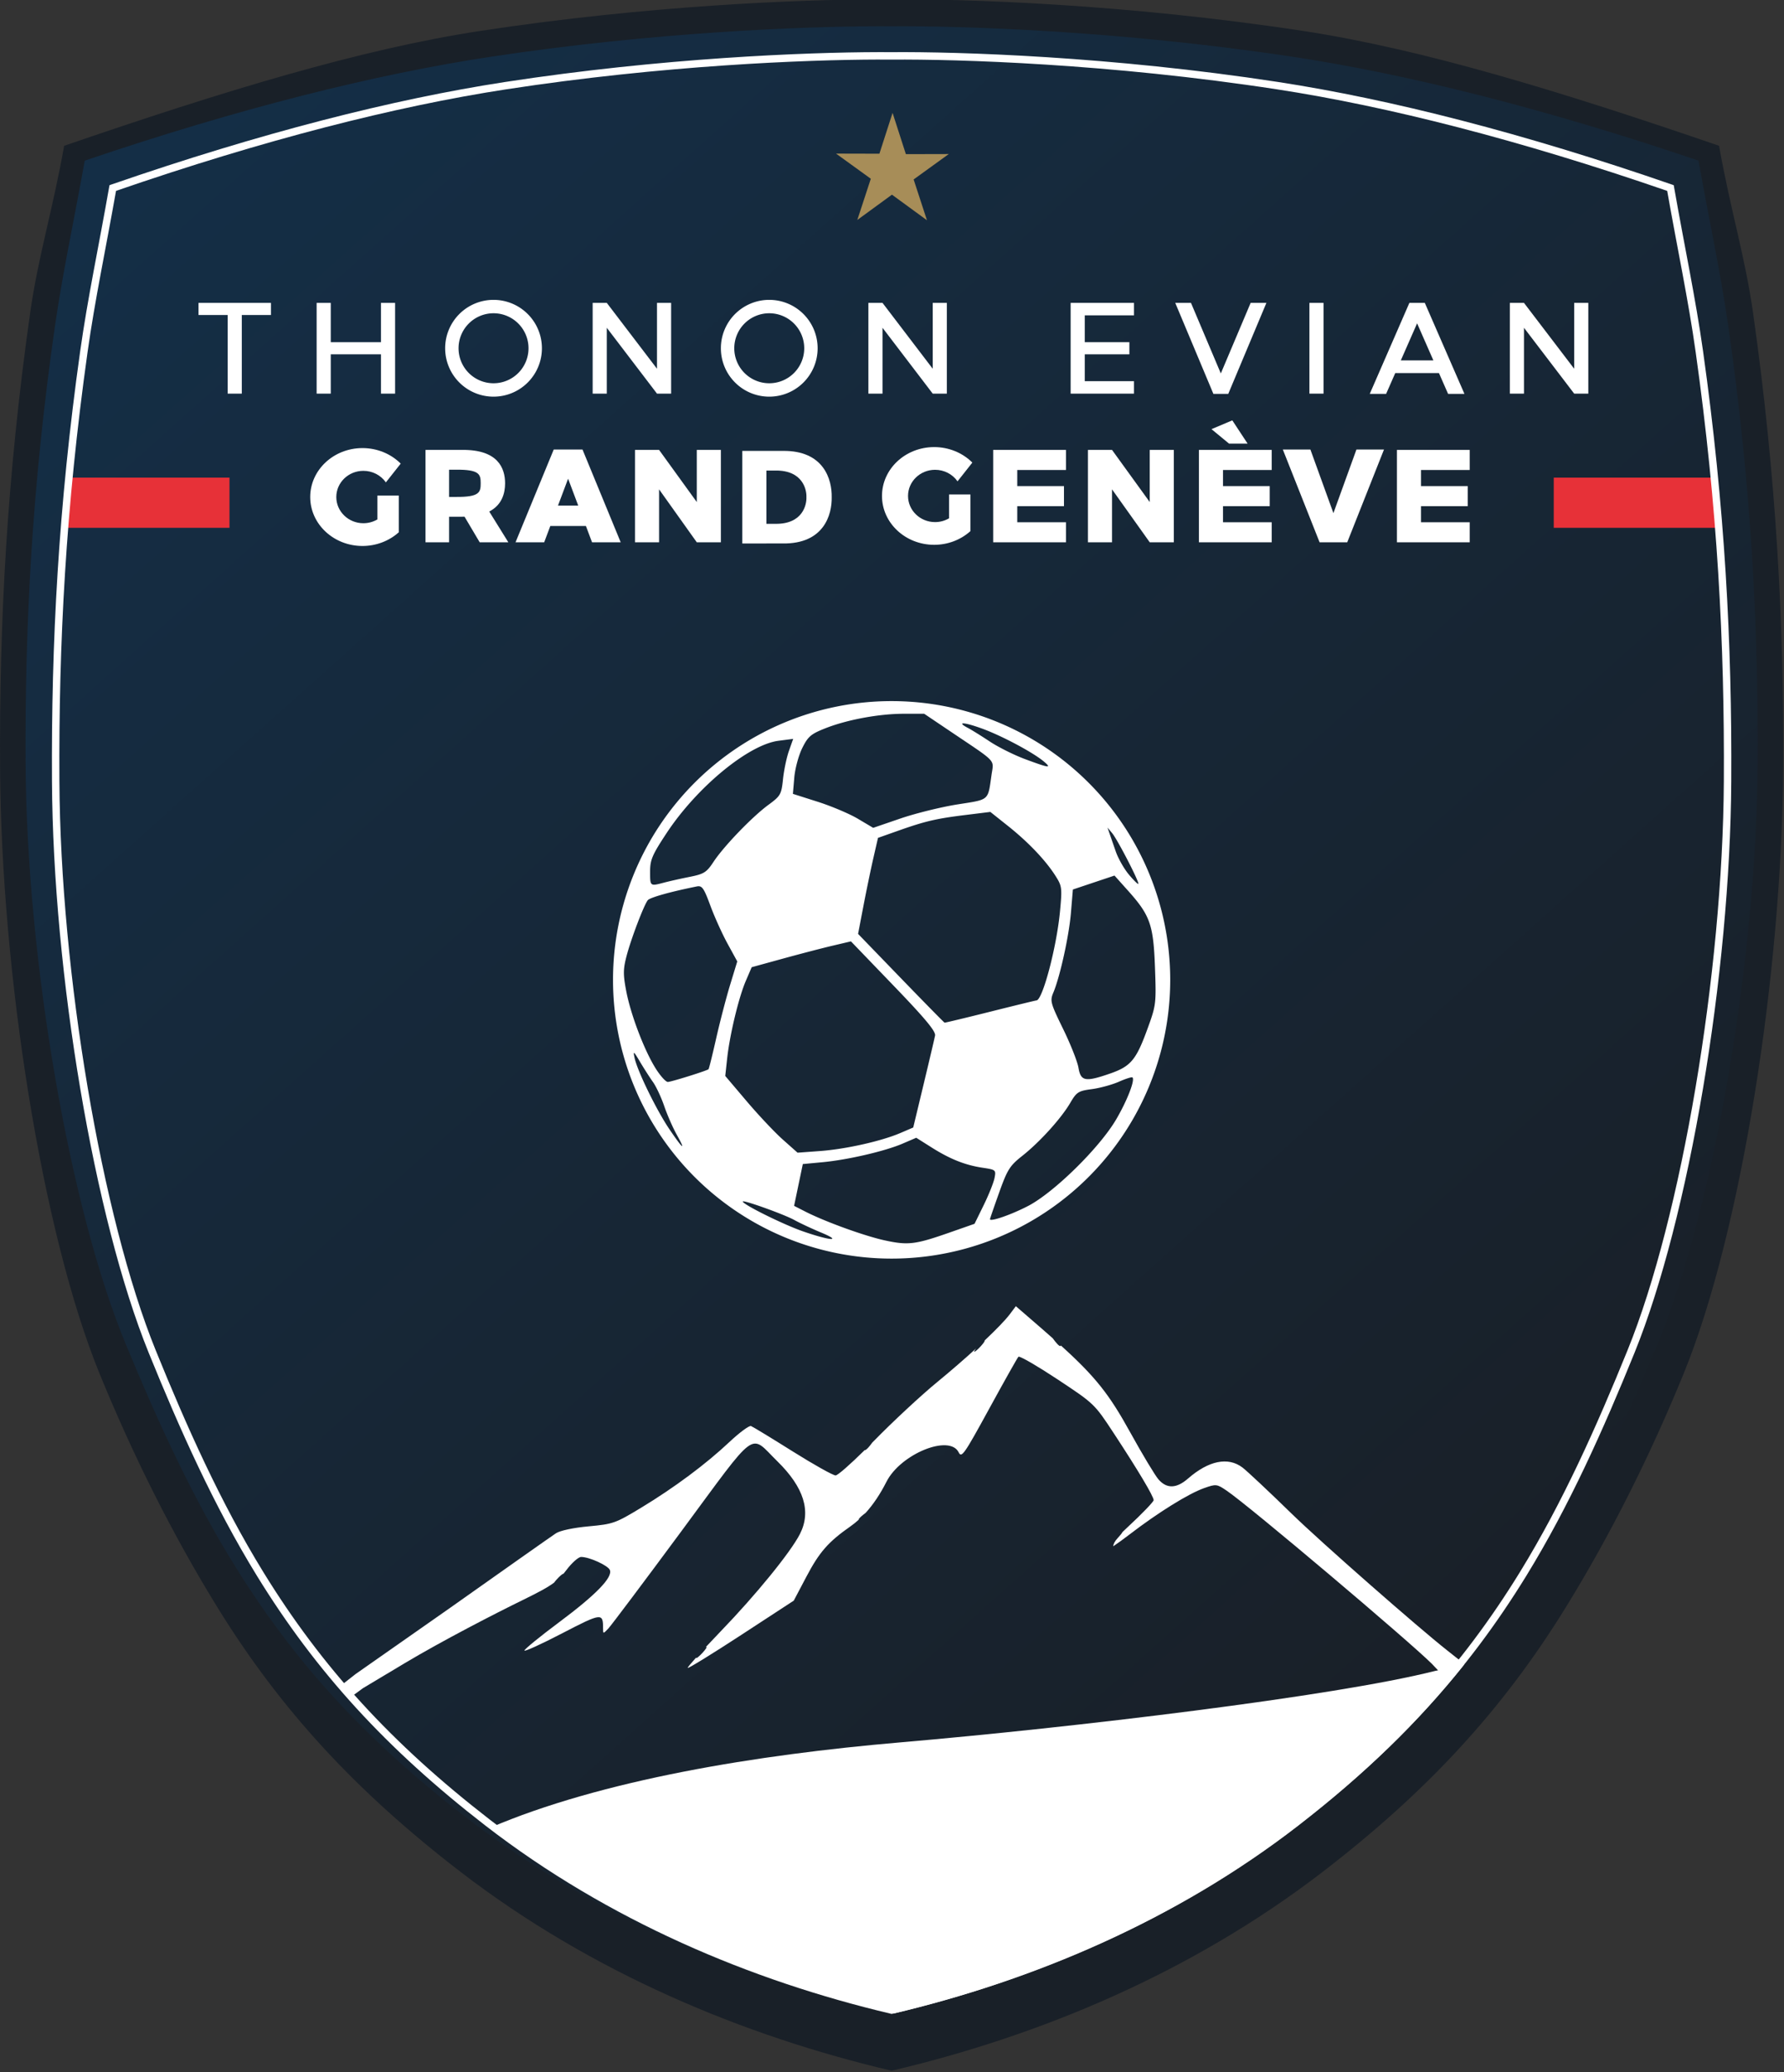 <?xml version="1.0" encoding="UTF-8" standalone="no"?>
<svg xmlns:dc="http://purl.org/dc/elements/1.1/" xmlns:cc="http://creativecommons.org/ns#" xmlns:rdf="http://www.w3.org/1999/02/22-rdf-syntax-ns#" xmlns:svg="http://www.w3.org/2000/svg" xmlns="http://www.w3.org/2000/svg" xmlns:xlink="http://www.w3.org/1999/xlink" xmlns:sodipodi="http://sodipodi.sourceforge.net/DTD/sodipodi-0.dtd" xmlns:inkscape="http://www.inkscape.org/namespaces/inkscape" width="182.318mm" height="211.667mm" viewBox="0 0 182.318 211.667" version="1.1" id="svg8" inkscape:version="1.0 (4035a4f, 2020-05-01)" sodipodi:docname="Logo ETGGFC.svg">
  <rect x="0" y="0" width="182.318" height="211.667" fill="#333333" stroke="none"/>
  <defs id="defs2">
    <linearGradient id="linearGradient1502" inkscape:collect="always">
      <stop id="stop1498" offset="0" style="stop-color:#142e46;stop-opacity:1"/>
      <stop id="stop1500" offset="1" style="stop-color:#192028;stop-opacity:1"/>
    </linearGradient>
    <linearGradient gradientUnits="userSpaceOnUse" y2="291.833" x2="132.009" y1="152.125" x1="7.078" id="linearGradient1496" xlink:href="#linearGradient1502" inkscape:collect="always"/>
  </defs>
  <sodipodi:namedview id="base" pagecolor="#ffffff" bordercolor="#666666" borderopacity="1.0" inkscape:pageopacity="0.0" inkscape:pageshadow="2" inkscape:zoom="0.49497475" inkscape:cx="192.15867" inkscape:cy="303.4566" inkscape:document-units="mm" inkscape:current-layer="layer1" inkscape:document-rotation="0" showgrid="false" inkscape:window-width="1440" inkscape:window-height="784" inkscape:window-x="0" inkscape:window-y="23" inkscape:window-maximized="0"/>
  <g inkscape:label="Calque 1" inkscape:groupmode="layer" id="layer1" transform="translate(3.849,-134.095)">
    <g transform="matrix(1.085,0,0,1.085,0.329,-11.464)" id="g1581">
      <path id="path924" style="fill:#192028;fill-opacity:1;stroke:none;stroke-width:0.106;stroke-linecap:butt;stroke-linejoin:miter;stroke-miterlimit:4;stroke-dasharray:none;stroke-opacity:1" d="m 78.783,134.096 c -7.227,0.017 -21.65,0.566 -37.451,2.979 -11.257,1.719 -24.253,5.691 -39.141,10.806 -1.056,5.975 -2.454,10.443 -3.202,15.729 -2.194,15.507 -2.909,29.087 -2.832,42.861 0.106,19.196 3.92,43.653 9.361,56.973 3.102,7.592 6.852,15.142 11.167,22.116 5.917,9.562 12.953,17.202 22.839,24.808 12.334,9.48 26.629,15.443 40.606,18.723 13.978,-3.281 28.272,-9.243 40.606,-18.723 9.886,-7.605 16.923,-15.246 22.839,-24.808 4.315,-6.974 8.066,-14.524 11.167,-22.116 5.442,-13.32 9.255,-37.777 9.361,-56.973 0.076,-13.774 -0.638,-27.354 -2.832,-42.861 -0.748,-5.287 -2.146,-9.754 -3.202,-15.729 -14.888,-5.115 -27.884,-9.087 -39.14,-10.806 -16.855,-2.574 -32.142,-3.027 -38.8,-2.976 -0.416,-0.003 -0.866,-0.005 -1.348,-0.004 z"/>
      <path id="path922" style="fill:url(#linearGradient1496);fill-opacity:1;stroke:none;stroke-width:0.103;stroke-linecap:butt;stroke-linejoin:miter;stroke-miterlimit:4;stroke-dasharray:none;stroke-opacity:1" d="m 78.822,136.63 c -7.02,0.016 -21.029,0.543 -36.379,2.858 -10.934,1.649 -23.85,4.884 -38.312,9.791 -1.026,5.732 -2.092,10.594 -2.819,15.666 -2.131,14.877 -2.825,27.904 -2.751,41.118 0.103,18.416 4.132,41.814 9.418,54.593 3.013,7.283 6.331,14.591 10.523,21.281 5.747,9.174 12.583,16.503 22.186,23.799 11.981,9.095 25.865,14.815 39.443,17.962 13.578,-3.147 27.462,-8.868 39.444,-17.962 9.603,-7.296 16.438,-14.626 22.185,-23.799 4.192,-6.69 7.511,-13.998 10.523,-21.281 5.286,-12.779 9.314,-36.177 9.418,-54.593 0.074,-13.214 -0.62,-26.242 -2.751,-41.118 -0.727,-5.072 -1.794,-9.934 -2.819,-15.666 -14.462,-4.907 -27.377,-8.141 -38.311,-9.791 -16.373,-2.47 -31.221,-2.905 -37.688,-2.855 -0.404,-0.003 -0.841,-0.004 -1.309,-0.003 z"/>
    </g>
    <g transform="matrix(1.085,0,0,1.085,0.329,-11.464)" id="g1577">
      <path d="m 85.234,155.159 -4.137,-2.867 -3.948,3.034 1.449,-4.821 -4.106,-2.817 5.032,-0.112 1.411,-4.776 1.662,4.751 4.978,-0.134 -4.005,3.048 z" sodipodi:type="star" style="fill:#a78d58;fill-opacity:1;stroke:none;stroke-width:0.1;stroke-linecap:round;stroke-linejoin:round;stroke-miterlimit:4;stroke-dasharray:none" id="path972" sodipodi:sides="5" sodipodi:cx="81.07589" sodipodi:cy="149.67856" sodipodi:r1="6.8792706" sodipodi:r2="2.6134901" sodipodi:arg1="0.92180077" sodipodi:arg2="1.5628478" inkscape:flatsided="false" inkscape:rounded="0" inkscape:randomized="0" inkscape:transform-center-x="-0.0073988798" inkscape:transform-center-y="-0.52558087" transform="matrix(0.811,0.02,-0.02,0.811,17.438,27.351)"/>
      <path id="path1294" style="fill:#ffffff;fill-opacity:1;stroke:none;stroke-width:0.146;stroke-linecap:round;stroke-linejoin:round;stroke-miterlimit:4;stroke-dasharray:none;stroke-opacity:1" d="m 80.124,200.157 a 26.241,26.241 0 0 0 -26.234,26.241 26.241,26.241 0 0 0 26.241,26.241 26.241,26.241 0 0 0 26.241,-26.241 26.241,26.241 0 0 0 -26.241,-26.241 26.241,26.241 0 0 0 -0.007,0 z m 1.17,1.191 h 1.904 l 2.654,1.786 c 4.248,2.859 3.903,2.49 3.692,3.951 -0.36,2.496 -0.15,2.313 -3.223,2.8 -1.53,0.243 -3.939,0.838 -5.354,1.322 l -2.572,0.881 -1.444,-0.856 c -0.794,-0.471 -2.495,-1.19 -3.781,-1.599 l -2.337,-0.744 0.13,-1.529 c 0.071,-0.841 0.408,-2.091 0.749,-2.778 0.543,-1.094 0.811,-1.325 2.169,-1.862 2.056,-0.814 5.068,-1.371 7.412,-1.371 z m 5.619,0.908 c 0.26,0.011 0.877,0.175 1.736,0.487 1.839,0.667 4.768,2.225 5.799,3.083 0.813,0.677 0.541,0.644 -1.758,-0.211 -1.027,-0.382 -2.515,-1.125 -3.307,-1.65 -0.792,-0.525 -1.718,-1.1 -2.058,-1.278 -0.572,-0.3 -0.67,-0.441 -0.411,-0.43 z m -16.055,1.457 -0.398,1.13 c -0.219,0.621 -0.471,1.818 -0.559,2.659 -0.151,1.443 -0.229,1.58 -1.378,2.424 -1.525,1.12 -4.201,3.898 -5.169,5.365 -0.651,0.988 -0.899,1.144 -2.228,1.409 -0.822,0.163 -1.912,0.407 -2.421,0.541 -1.338,0.352 -1.323,0.364 -1.323,-1.03 0,-1.114 0.198,-1.577 1.56,-3.638 2.853,-4.319 7.705,-8.318 10.536,-8.682 z m 18.572,6.876 1.656,1.317 c 1.915,1.524 3.534,3.222 4.469,4.686 0.625,0.98 0.646,1.137 0.434,3.373 -0.321,3.38 -1.645,8.37 -2.221,8.37 -0.063,0 -2.015,0.476 -4.338,1.058 -2.323,0.582 -4.263,1.048 -4.311,1.035 -0.048,-0.013 -1.901,-1.899 -4.118,-4.19 l -4.03,-4.167 0.503,-2.622 c 0.277,-1.442 0.699,-3.477 0.938,-4.52 l 0.435,-1.897 1.902,-0.673 c 2.54,-0.899 3.588,-1.145 6.35,-1.483 z m 11.036,1.474 0.44,0.529 c 0.509,0.612 2.589,4.643 2.461,4.77 -0.047,0.047 -0.451,-0.352 -0.898,-0.887 -0.447,-0.535 -0.998,-1.508 -1.226,-2.163 -0.227,-0.655 -0.496,-1.429 -0.596,-1.72 z m 0.658,4.518 1.282,1.431 c 2.077,2.319 2.386,3.201 2.531,7.236 0.123,3.414 0.108,3.53 -0.73,5.823 -1.048,2.869 -1.557,3.473 -3.492,4.145 -2.341,0.813 -2.769,0.736 -2.984,-0.54 -0.099,-0.586 -0.751,-2.233 -1.448,-3.658 -1.186,-2.425 -1.245,-2.645 -0.925,-3.407 0.634,-1.508 1.482,-5.351 1.664,-7.543 l 0.181,-2.175 1.961,-0.657 z m -39.169,1.005 c 0.369,0.003 0.566,0.368 1.102,1.822 0.389,1.054 1.118,2.667 1.621,3.585 l 0.914,1.669 -0.673,2.206 c -0.37,1.213 -0.961,3.482 -1.314,5.043 -0.353,1.56 -0.676,2.865 -0.72,2.9 -0.197,0.158 -3.527,1.197 -3.834,1.197 -0.19,0 -0.701,-0.566 -1.137,-1.257 -1.074,-1.704 -2.354,-5.065 -2.78,-7.297 -0.297,-1.557 -0.292,-2.059 0.029,-3.293 0.42,-1.611 1.627,-4.784 2.001,-5.26 0.201,-0.255 2.131,-0.797 4.62,-1.297 0.061,-0.012 0.118,-0.019 0.171,-0.019 z m 14.345,5.189 4.015,4.169 c 2.976,3.089 3.987,4.306 3.909,4.698 -0.058,0.291 -0.544,2.357 -1.081,4.592 l -0.976,4.063 -1.214,0.52 c -1.779,0.763 -5.146,1.519 -7.564,1.696 l -2.117,0.155 -1.387,-1.232 c -0.763,-0.678 -2.295,-2.303 -3.405,-3.612 l -2.019,-2.379 0.178,-1.637 c 0.243,-2.238 1.09,-5.759 1.759,-7.314 l 0.553,-1.286 2.954,-0.812 c 1.625,-0.446 3.728,-0.994 4.674,-1.216 z m -20.429,10.504 c 0.053,-0.006 0.219,0.257 0.558,0.829 0.373,0.629 0.924,1.487 1.223,1.908 0.3,0.421 0.778,1.442 1.062,2.27 0.285,0.827 0.807,2.022 1.161,2.656 0.912,1.631 0.623,1.427 -0.666,-0.47 -1.209,-1.78 -3.011,-5.462 -3.285,-6.712 -0.068,-0.309 -0.095,-0.475 -0.054,-0.48 z m 46.901,2.292 c 0.023,3e-4 0.038,0.004 0.046,0.012 0.252,0.252 -0.502,2.19 -1.54,3.958 -1.571,2.675 -5.871,6.894 -8.31,8.153 -1.597,0.825 -3.573,1.506 -3.572,1.233 1.22e-4,-0.048 0.389,-1.175 0.864,-2.504 0.776,-2.171 0.997,-2.523 2.183,-3.46 1.646,-1.301 3.66,-3.524 4.515,-4.985 0.598,-1.021 0.763,-1.125 2.035,-1.293 0.761,-0.101 1.908,-0.415 2.549,-0.698 0.561,-0.248 1.07,-0.418 1.23,-0.416 z m -20.322,5.692 1.423,0.898 c 1.761,1.112 3.18,1.678 4.832,1.925 1.242,0.186 1.27,0.21 1.116,0.979 -0.087,0.434 -0.545,1.578 -1.019,2.543 l -0.861,1.755 -2.41,0.843 c -3.181,1.113 -3.864,1.194 -6.056,0.715 -1.913,-0.418 -5.608,-1.757 -7.468,-2.706 l -1.062,-0.542 0.411,-1.967 0.411,-1.967 1.869,-0.176 c 2.369,-0.223 5.883,-1.039 7.536,-1.751 z m -16.294,5.986 c 0.428,6.5e-4 3.88,1.247 4.794,1.748 0.551,0.302 1.682,0.832 2.514,1.177 2.107,0.875 0.908,0.802 -1.693,-0.104 -1.855,-0.646 -5.658,-2.53 -5.658,-2.804 0,-0.012 0.015,-0.017 0.043,-0.017 z"/>
      <g id="g1532">
        <g style="fill:#ffffff" transform="translate(0.168)" id="g918">
          <path id="path894" style="fill:#ffffff;stroke:none;stroke-width:6.822;stroke-linecap:round;stroke-linejoin:round" d="m 588.473,174.535 -14.09,32.33 h 5.816 l 3.246,-7.387 h 15.541 l 3.246,7.387 h 5.814 l -14.09,-32.33 z m 2.742,7.266 L 597,194.963 h -11.57 z" transform="matrix(0.265,0,0,0.265,-27.214,116.417)"/>
          <path id="path878" style="fill:#ffffff;stroke:none;stroke-width:6.822;stroke-linecap:round;stroke-linejoin:round" d="m 360.789,173.461 a 17.195,17.195 0 0 0 -17.035,17.193 17.195,17.195 0 0 0 17.195,17.195 17.195,17.195 0 0 0 17.195,-17.195 17.195,17.195 0 0 0 -17.195,-17.193 17.195,17.195 0 0 0 -0.16,0 z m 0.16,4.762 a 12.432,12.432 0 0 1 12.432,12.432 12.432,12.432 0 0 1 -12.432,12.434 12.432,12.432 0 0 1 -12.432,-12.434 12.432,12.432 0 0 1 12.432,-12.432 z" transform="matrix(0.265,0,0,0.265,-27.214,116.417)"/>
          <path id="rect853" style="fill:#ffffff;stroke:none;stroke-width:6.822;stroke-linecap:round;stroke-linejoin:round" d="m 262.789,173.461 a 17.195,17.195 0 0 0 -17.035,17.193 17.195,17.195 0 0 0 17.195,17.195 17.195,17.195 0 0 0 17.195,-17.195 17.195,17.195 0 0 0 -17.195,-17.193 17.195,17.195 0 0 0 -0.16,0 z m 0.16,4.762 a 12.432,12.432 0 0 1 12.432,12.432 12.432,12.432 0 0 1 -12.432,12.434 12.432,12.432 0 0 1 -12.432,-12.434 12.432,12.432 0 0 1 12.432,-12.432 z" transform="matrix(0.265,0,0,0.265,-27.214,116.417)"/>
          <path style="fill:#ffffff;stroke:none;stroke-width:6.822;stroke-linecap:round;stroke-linejoin:round" d="m 624.182,174.535 v 32.24 h 5.021 v -23.395 l 17.846,23.395 h 5.02 v -32.24 h -5.02 v 23.398 l -17.846,-23.398 z" transform="matrix(0.265,0,0,0.265,-27.214,116.417)" id="path896"/>
          <path style="fill:#ffffff;stroke:none;stroke-width:6.822;stroke-linecap:round;stroke-linejoin:round" d="m 552.938,174.535 v 32.24 h 5.02 v -32.24 z" transform="matrix(0.265,0,0,0.265,-27.214,116.417)" id="path892"/>
          <path style="fill:#ffffff;stroke:none;stroke-width:6.822;stroke-linecap:round;stroke-linejoin:round" d="m 505.252,174.535 13.562,32.33 h 5.277 l 13.562,-32.33 h -5.6 l -10.602,25.064 -10.605,-25.064 z" transform="matrix(0.265,0,0,0.265,-27.214,116.417)" id="path890"/>
          <path style="fill:#ffffff;stroke:none;stroke-width:6.822;stroke-linecap:round;stroke-linejoin:round" d="m 468.072,174.535 v 32.24 h 5.021 17.498 v -4.432 h -17.498 v -9.535 h 15.857 v -4.307 h -15.857 v -9.535 h 17.498 v -4.432 h -17.498 z" transform="matrix(0.265,0,0,0.265,-27.214,116.417)" id="path888"/>
          <path style="fill:#ffffff;stroke:none;stroke-width:6.822;stroke-linecap:round;stroke-linejoin:round" d="m 396.182,174.535 v 32.24 h 5.021 v -23.395 l 17.846,23.395 h 5.02 v -32.24 h -5.02 v 23.398 l -17.846,-23.398 z" transform="matrix(0.265,0,0,0.265,-27.214,116.417)" id="path886"/>
          <path style="fill:#ffffff;stroke:none;stroke-width:6.822;stroke-linecap:round;stroke-linejoin:round" d="m 298.182,174.535 v 32.24 h 5.021 v -23.395 l 17.846,23.395 h 5.02 v -32.24 h -5.02 v 23.398 l -17.846,-23.398 z" transform="matrix(0.265,0,0,0.265,-27.214,116.417)" id="path884"/>
          <path style="fill:#ffffff;stroke:none;stroke-width:6.822;stroke-linecap:round;stroke-linejoin:round" d="m 200.072,174.535 v 32.24 h 5.021 v -13.967 h 17.846 v 13.967 h 5.02 v -32.24 h -5.02 v 13.967 h -17.846 v -13.967 z" transform="matrix(0.265,0,0,0.265,-27.214,116.417)" id="path882"/>
          <path style="fill:#ffffff;stroke:none;stroke-width:6.822;stroke-linecap:round;stroke-linejoin:round" d="m 158.088,174.535 v 4.305 h 10.363 v 27.936 h 5.021 v -27.936 h 10.363 v -4.305 z" transform="matrix(0.265,0,0,0.265,-27.214,116.417)" id="path880"/>
        </g>
        <g style="fill:#ffffff" transform="translate(250.323)" id="g1442">
          <path id="rect1304" style="fill:#ffffff;fill-opacity:1;stroke:none;stroke-width:0.398;stroke-linecap:round;stroke-linejoin:round;stroke-miterlimit:4;stroke-dasharray:none;stroke-opacity:1" d="m -727.695,226.117 c -10.23,0.046 -18.496,7.817 -18.496,17.387 -2e-5,9.603 8.322,17.388 18.588,17.387 4.783,-5.7e-4 9.377,-1.728 12.834,-4.818 h 0.057 v -0.047 -13.051 h -7.609 v 8.49 c -1.488,0.867 -3.199,1.345 -4.967,1.346 -5.32,-5e-5 -9.633,-4.167 -9.633,-9.307 -2e-5,-5.14 4.313,-9.307 9.633,-9.307 3.203,5.9e-4 6.196,1.539 7.986,4.105 l 5.277,-6.67 c -3.514,-3.518 -8.431,-5.515 -13.578,-5.516 -0.031,-7e-5 -0.061,-7e-5 -0.092,0 z" transform="matrix(0.265,0,0,0.265,-27.214,116.417)"/>
          <path id="rect1306" style="fill:#ffffff;fill-opacity:1;stroke:none;stroke-width:0.177;stroke-linecap:round;stroke-linejoin:round;stroke-miterlimit:4;stroke-dasharray:none;stroke-opacity:1" d="m -214.095,176.509 v 8.699 h 2.221 v -2.409 h 1.221 c 0.082,9.1e-4 0.154,-0.004 0.233,-0.005 l 1.429,2.414 h 2.699 l -1.8,-2.897 c 1.203,-0.621 1.491,-1.723 1.493,-2.657 -0.004,-1.399 -0.638,-3.183 -4.053,-3.145 h -1.221 z m 2.221,1.863 h 0.611 c 2.276,-0.022 2.362,0.441 2.366,1.282 -0.004,0.841 -0.09,1.303 -2.366,1.281 h -0.611 z"/>
          <path id="rect1308" style="fill:#ffffff;fill-opacity:1;stroke:none;stroke-width:0.134;stroke-linecap:round;stroke-linejoin:round;stroke-miterlimit:4;stroke-dasharray:none;stroke-opacity:1" d="m -202.017,176.472 -3.6,8.737 h 2.699 l 0.579,-1.538 h 3.352 l 0.579,1.538 h 2.699 l -3.6,-8.737 z m 1.353,2.747 0.953,2.532 h -1.906 z"/>
          <path id="rect1313" style="fill:#ffffff;fill-opacity:1;stroke:none;stroke-width:0.178;stroke-linecap:round;stroke-linejoin:round;stroke-miterlimit:4;stroke-dasharray:none;stroke-opacity:1" d="m -194.364,176.509 v 8.699 h 2.268 l 5.3e-4,-4.987 3.553,4.987 h 2.268 v -8.699 h -2.268 v 4.91 l -3.553,-4.91 z" sodipodi:nodetypes="ccccccccccc"/>
          <path id="rect1317" style="fill:#ffffff;fill-opacity:1;stroke:none;stroke-width:0.675;stroke-linecap:round;stroke-linejoin:round;stroke-miterlimit:4;stroke-dasharray:none;stroke-opacity:1" d="m -584.039,227.119 -8.572,0.002 V 260 h 8.572 v -0.002 h 5.836 c 14.633,0.2 17.492,-10.261 17.365,-16.439 0.127,-6.178 -2.732,-16.637 -17.365,-16.438 h -5.836 z m 0,6.977 h 3.223 c 9.751,-0.116 11.122,6.902 10.996,9.463 0.126,2.561 -1.245,9.581 -10.996,9.465 h -3.223 z" transform="matrix(0.265,0,0,0.265,-27.214,116.417)"/>
          <path id="rect1332" style="fill:#ffffff;fill-opacity:1;stroke:none;stroke-width:0.178;stroke-linecap:round;stroke-linejoin:round;stroke-miterlimit:4;stroke-dasharray:none;stroke-opacity:1" d="m -160.626,176.509 v 1.89 1.515 1.89 3.405 h 2.268 4.588 v -1.89 h -4.588 v -1.515 h 4.4 v -1.89 h -4.4 v -1.515 h 4.588 v -1.89 h -4.588 z"/>
          <path sodipodi:nodetypes="ccccccccccc" d="m -151.701,176.509 v 8.699 h 2.268 l 5.3e-4,-4.987 3.553,4.987 h 2.268 v -8.699 h -2.268 v 4.91 l -3.553,-4.91 z" style="fill:#ffffff;fill-opacity:1;stroke:none;stroke-width:0.178;stroke-linecap:round;stroke-linejoin:round;stroke-miterlimit:4;stroke-dasharray:none;stroke-opacity:1" id="path1334"/>
          <path d="m -128.579,182.462 -2.169,-5.99 h -2.596 l 3.463,8.737 h 2.603 l 3.463,-8.737 h -2.596 z" style="fill:#ffffff;fill-opacity:1;stroke:none;stroke-width:0.132;stroke-linecap:round;stroke-linejoin:round;stroke-miterlimit:4;stroke-dasharray:none;stroke-opacity:1" id="path1336" sodipodi:nodetypes="cccccccc"/>
          <path id="path1351" style="fill:#ffffff;fill-opacity:1;stroke:none;stroke-width:0.178;stroke-linecap:round;stroke-linejoin:round;stroke-miterlimit:4;stroke-dasharray:none;stroke-opacity:1" d="m -122.597,176.509 v 1.89 1.515 1.89 3.405 h 2.268 4.588 v -1.89 h -4.588 v -1.515 h 4.4 v -1.89 h -4.4 v -1.515 h 4.588 v -1.89 h -4.588 z"/>
          <path d="m -166.205,176.244 c -2.707,0.012 -4.894,2.068 -4.894,4.6 -1e-5,2.541 2.202,4.6 4.918,4.6 1.266,-1.5e-4 2.481,-0.457 3.396,-1.275 h 0.015 v -0.012 -3.453 h -2.013 v 2.246 c -0.394,0.229 -0.847,0.356 -1.314,0.356 -1.408,-2e-5 -2.549,-1.102 -2.549,-2.462 0,-1.36 1.141,-2.462 2.549,-2.462 0.847,1.6e-4 1.639,0.407 2.113,1.086 l 1.396,-1.765 c -0.93,-0.931 -2.231,-1.459 -3.593,-1.459 -0.008,-2e-5 -0.016,-2e-5 -0.024,0 z" style="fill:#ffffff;fill-opacity:1;stroke:none;stroke-width:0.105;stroke-linecap:round;stroke-linejoin:round;stroke-miterlimit:4;stroke-dasharray:none;stroke-opacity:1" id="path1373"/>
          <g style="fill:#ffffff" id="g1425" transform="translate(0,2.2443396e-4)">
            <g style="fill:#ffffff" id="g1419">
              <g style="fill:#ffffff" id="g1414">
                <path id="path1349" style="fill:#ffffff;fill-opacity:1;stroke:none;stroke-width:0.178;stroke-linecap:round;stroke-linejoin:round;stroke-miterlimit:4;stroke-dasharray:none;stroke-opacity:1" d="m -141.247,176.509 v 1.89 1.515 1.89 3.405 h 2.268 4.588 v -1.89 h -4.588 v -1.515 h 4.4 v -1.89 h -4.4 v -1.515 h 4.588 v -1.89 h -4.588 z"/>
                <path sodipodi:nodetypes="ccccc" id="path1410" d="m -138.41,175.917 h 1.748 l -1.441,-2.189 -1.961,0.827 z" style="fill:#ffffff;stroke:none;stroke-width:0.05;stroke-linecap:butt;stroke-linejoin:miter;stroke-miterlimit:4;stroke-dasharray:none;stroke-opacity:1"/>
              </g>
            </g>
          </g>
        </g>
      </g>
      <g id="g1477">
        <path sodipodi:nodetypes="ccccc" d="m 2.479,179.119 h 15.286 v 4.725 H 2.179 Z" style="fill:#e73138;fill-opacity:1;stroke:none;stroke-width:0.105;stroke-linecap:round;stroke-linejoin:round;stroke-miterlimit:4;stroke-dasharray:none" id="rect969"/>
        <path id="path1465" style="fill:#e73138;fill-opacity:1;stroke:none;stroke-width:0.105;stroke-linecap:round;stroke-linejoin:round;stroke-miterlimit:4;stroke-dasharray:none" d="M 157.783,179.119 H 142.497 v 4.725 h 15.586 z" sodipodi:nodetypes="ccccc"/>
      </g>
      <g id="g1537">
        <path sodipodi:nodetypes="cssscscsssssscsssccscssccscssscsssscssssssscsscsscccccssssssscsccscsscccccscssssssccc" id="path1186" d="m 131.027,290.793 c -2.109,-2.105 -17.225,-14.887 -19.355,-16.321 -0.916,-0.617 -0.983,-0.624 -2.108,-0.227 -1.463,0.516 -4.321,2.29 -7.013,4.355 -0.568,0.436 -1.115,0.831 -1.541,1.118 -0.011,-0.177 0.147,-0.484 0.407,-0.761 0.247,-0.263 0.422,-0.486 0.457,-0.574 0.163,-0.155 0.313,-0.301 0.491,-0.466 1.346,-1.247 2.447,-2.39 2.447,-2.54 0,-0.353 -1.463,-2.806 -3.755,-6.295 -1.822,-2.774 -1.831,-2.782 -5.313,-5.086 -1.798,-1.19 -3.362,-2.102 -3.633,-2.124 l -1.3e-5,1e-5 c -0.018,-0.002 -0.03,10e-4 -0.037,0.008 -0.1,0.105 -1.34,2.308 -2.755,4.896 -2.363,4.321 -2.598,4.656 -2.873,4.101 -0.857,-1.729 -5.47,0.148 -6.798,2.766 -0.592,1.167 -1.247,2.144 -1.965,2.934 -0.051,0.038 -0.106,0.08 -0.19,0.145 -0.255,0.2 -0.463,0.408 -0.463,0.463 0,0.014 0.004,0.022 0.005,0.033 -0.247,0.222 -0.498,0.429 -0.759,0.611 -2.113,1.478 -2.944,2.425 -4.172,4.753 l -1.19,2.255 -4.937,3.223 c -2.715,1.772 -4.988,3.172 -5.05,3.109 -0.03,-0.03 0.29,-0.415 0.811,-0.995 -0.02,0.044 -0.028,0.075 -0.004,0.075 0.073,0 0.347,-0.238 0.611,-0.529 0.263,-0.291 0.42,-0.529 0.347,-0.529 -0.018,0 -0.049,0.015 -0.089,0.042 0.43,-0.461 0.899,-0.957 1.422,-1.499 3.329,-3.444 6.594,-7.453 7.471,-9.172 1.084,-2.126 0.379,-4.39 -2.133,-6.848 -2.662,-2.605 -1.74,-3.276 -9.016,6.564 -3.523,4.765 -6.628,8.898 -6.9,9.185 -0.492,0.519 -0.495,0.518 -0.495,-0.044 0,-1.446 -0.152,-1.426 -3.854,0.496 -1.955,1.015 -3.554,1.743 -3.554,1.619 0,-0.125 1.487,-1.336 3.305,-2.691 3.431,-2.558 5.014,-4.186 4.746,-4.882 -0.165,-0.43 -1.933,-1.237 -2.708,-1.237 -0.257,0 -0.89,0.566 -1.407,1.258 -0.09,0.121 -0.178,0.232 -0.267,0.338 -0.003,-0.005 -0.007,-0.009 -0.015,-0.009 -0.073,0 -0.348,0.238 -0.611,0.529 -0.104,0.114 -0.183,0.215 -0.246,0.302 -0.6,0.447 -1.443,0.901 -2.952,1.638 -2.535,1.238 -7.552,3.812 -11.167,5.974 l -3.885,2.324 -1.003,0.734 -0.907,-1.112 1.205,-0.944 8.726,-6.108 c 5.222,-3.695 9.792,-6.912 10.154,-7.149 0.395,-0.259 1.628,-0.521 3.078,-0.655 2.312,-0.213 2.531,-0.291 4.93,-1.742 3.146,-1.903 6.114,-4.111 8.337,-6.202 0.946,-0.889 1.86,-1.564 2.03,-1.499 0.171,0.065 1.935,1.138 3.92,2.384 1.985,1.246 3.806,2.265 4.047,2.265 0.199,0 1.36,-1.023 2.742,-2.384 0.077,0.033 0.264,-0.128 0.524,-0.46 0.09,-0.115 0.152,-0.196 0.19,-0.251 0.056,-0.057 0.108,-0.106 0.165,-0.164 1.751,-1.793 4.433,-4.285 5.961,-5.538 1.3,-1.066 2.561,-2.162 3.661,-3.167 -0.151,0.189 -0.225,0.322 -0.171,0.322 0.073,0 0.347,-0.238 0.611,-0.529 0.257,-0.284 0.41,-0.515 0.35,-0.527 1.102,-1.04 1.964,-1.929 2.377,-2.477 l 0.568,-0.756 2.454,2.123 c 0.373,0.323 0.691,0.606 1.024,0.9 0.034,0.053 0.1,0.14 0.205,0.273 0.32,0.408 0.528,0.554 0.557,0.402 3.307,2.985 4.589,4.659 6.533,8.18 1.14,2.064 2.339,4.058 2.665,4.432 0.777,0.889 1.691,0.863 2.771,-0.078 1.952,-1.7 3.776,-2.072 5.133,-1.048 0.42,0.317 2.49,2.258 4.6,4.314 2.895,2.821 12.037,10.821 14.649,12.875 0.397,0.312 1.34,1.077 1.39,1.075 l -1.806,1.265 z" style="fill:#ffffff;stroke-width:0.265"/>
        <path transform="matrix(0.265,0,0,0.265,-27.214,116.417)" d="m 608.617,658.209 c -4.268,0.938 -9.185,2.008 -10.562,2.355 -4.462,1.126 -9.817,2.286 -15.893,3.461 -6.076,1.175 -12.873,2.366 -20.217,3.559 -14.688,2.386 -31.567,4.777 -49.256,7.053 -17.689,2.275 -36.189,4.435 -54.115,6.357 -17.926,1.922 -35.278,3.606 -50.678,4.932 -12.692,1.093 -25.641,2.467 -38.557,4.182 -6.458,0.857 -12.909,1.8 -19.314,2.836 -6.406,1.036 -12.766,2.165 -19.047,3.395 -6.281,1.23 -12.481,2.561 -18.564,4 -6.084,1.439 -12.051,2.986 -17.865,4.65 -5.814,1.664 -11.477,3.446 -16.949,5.35 -5.169,1.798 -10.136,3.726 -14.938,5.752 43.521,33.432 93.83,54.528 143.051,66.152 49.535,-11.699 100.186,-32.962 143.896,-66.766 23.67,-18.323 42.666,-36.756 59.008,-57.268 z" style="fill:#ffffff;stroke:none;stroke-width:2.646;stroke-linecap:butt;stroke-linejoin:miter;stroke-miterlimit:4;stroke-dasharray:none;stroke-opacity:1" id="path1479"/>
        <path id="path1488" d="m 79.217,139.062 -0.35,0.002 c -6.793,0.016 -20.328,0.534 -35.168,2.814 -10.582,1.626 -23.067,4.812 -37.043,9.643 l -0.193,0.068 -0.037,0.203 c -0.989,5.63 -2.019,10.414 -2.723,15.418 -2.059,14.648 -2.73,27.48 -2.658,40.488 0.1,18.159 3.98,41.171 9.115,53.818 2.911,7.17 6.123,14.374 10.186,20.98 5.569,9.056 12.202,16.302 21.498,23.498 11.612,8.981 25.061,14.624 38.207,17.729 l 0.08,0.019 0.08,-0.019 c 13.146,-3.105 26.595,-8.748 38.207,-17.729 9.296,-7.196 15.929,-14.442 21.498,-23.498 4.062,-6.606 7.272,-13.81 10.184,-20.98 5.135,-12.648 9.017,-35.659 9.117,-53.818 0.072,-13.009 -0.599,-25.84 -2.658,-40.488 -0.704,-5.004 -1.736,-9.788 -2.725,-15.418 l -0.035,-0.203 -0.195,-0.068 c -13.976,-4.831 -26.459,-8.016 -37.041,-9.643 -15.826,-2.432 -30.165,-2.861 -36.43,-2.812 h -0.006 c -0.282,-0.002 -0.597,-0.002 -0.91,-0.002 z m -0.35,0.701 c 0.451,-10e-4 0.871,9.2e-4 1.26,0.004 h 0.004 0.002 c 6.222,-0.049 20.543,0.378 36.322,2.803 10.476,1.61 22.866,4.774 36.727,9.555 0.979,5.544 1.994,10.28 2.684,15.184 2.055,14.613 2.724,27.405 2.652,40.387 -0.1,18.062 -3.997,41.072 -9.066,53.559 -2.905,7.155 -6.101,14.324 -10.131,20.877 -5.527,8.987 -12.089,16.157 -21.332,23.312 C 106.494,314.333 93.171,319.932 80.131,323.022 67.091,319.932 53.766,314.333 42.272,305.443 33.028,298.288 26.468,291.118 20.941,282.131 16.912,275.578 13.714,268.409 10.809,261.254 5.739,248.768 1.844,225.758 1.744,207.695 c -0.072,-12.982 0.598,-25.774 2.652,-40.387 0.689,-4.903 1.703,-9.64 2.682,-15.184 13.861,-4.78 26.251,-7.945 36.727,-9.555 14.793,-2.273 28.303,-2.791 35.062,-2.807 z" style="color:#000000;font-style:normal;font-variant:normal;font-weight:normal;font-stretch:normal;font-size:medium;line-height:normal;font-family:sans-serif;font-variant-ligatures:normal;font-variant-position:normal;font-variant-caps:normal;font-variant-numeric:normal;font-variant-alternates:normal;font-variant-east-asian:normal;font-feature-settings:normal;font-variation-settings:normal;text-indent:0;text-align:start;text-decoration:none;text-decoration-line:none;text-decoration-style:solid;text-decoration-color:#000000;letter-spacing:normal;word-spacing:normal;text-transform:none;writing-mode:lr-tb;direction:ltr;text-orientation:mixed;dominant-baseline:auto;baseline-shift:baseline;text-anchor:start;white-space:normal;shape-padding:0;shape-margin:0;inline-size:0;clip-rule:nonzero;display:inline;overflow:visible;visibility:visible;opacity:1;isolation:auto;mix-blend-mode:normal;color-interpolation:sRGB;color-interpolation-filters:linearRGB;solid-color:#000000;solid-opacity:1;vector-effect:none;fill:#ffffff;fill-opacity:1;fill-rule:nonzero;stroke:none;stroke-width:0.7;stroke-linecap:butt;stroke-linejoin:miter;stroke-miterlimit:4;stroke-dasharray:none;stroke-dashoffset:0;stroke-opacity:1;color-rendering:auto;image-rendering:auto;shape-rendering:auto;text-rendering:auto;enable-background:accumulate;stop-color:#000000;stop-opacity:1"/>
      </g>
    </g>
  </g>
</svg>